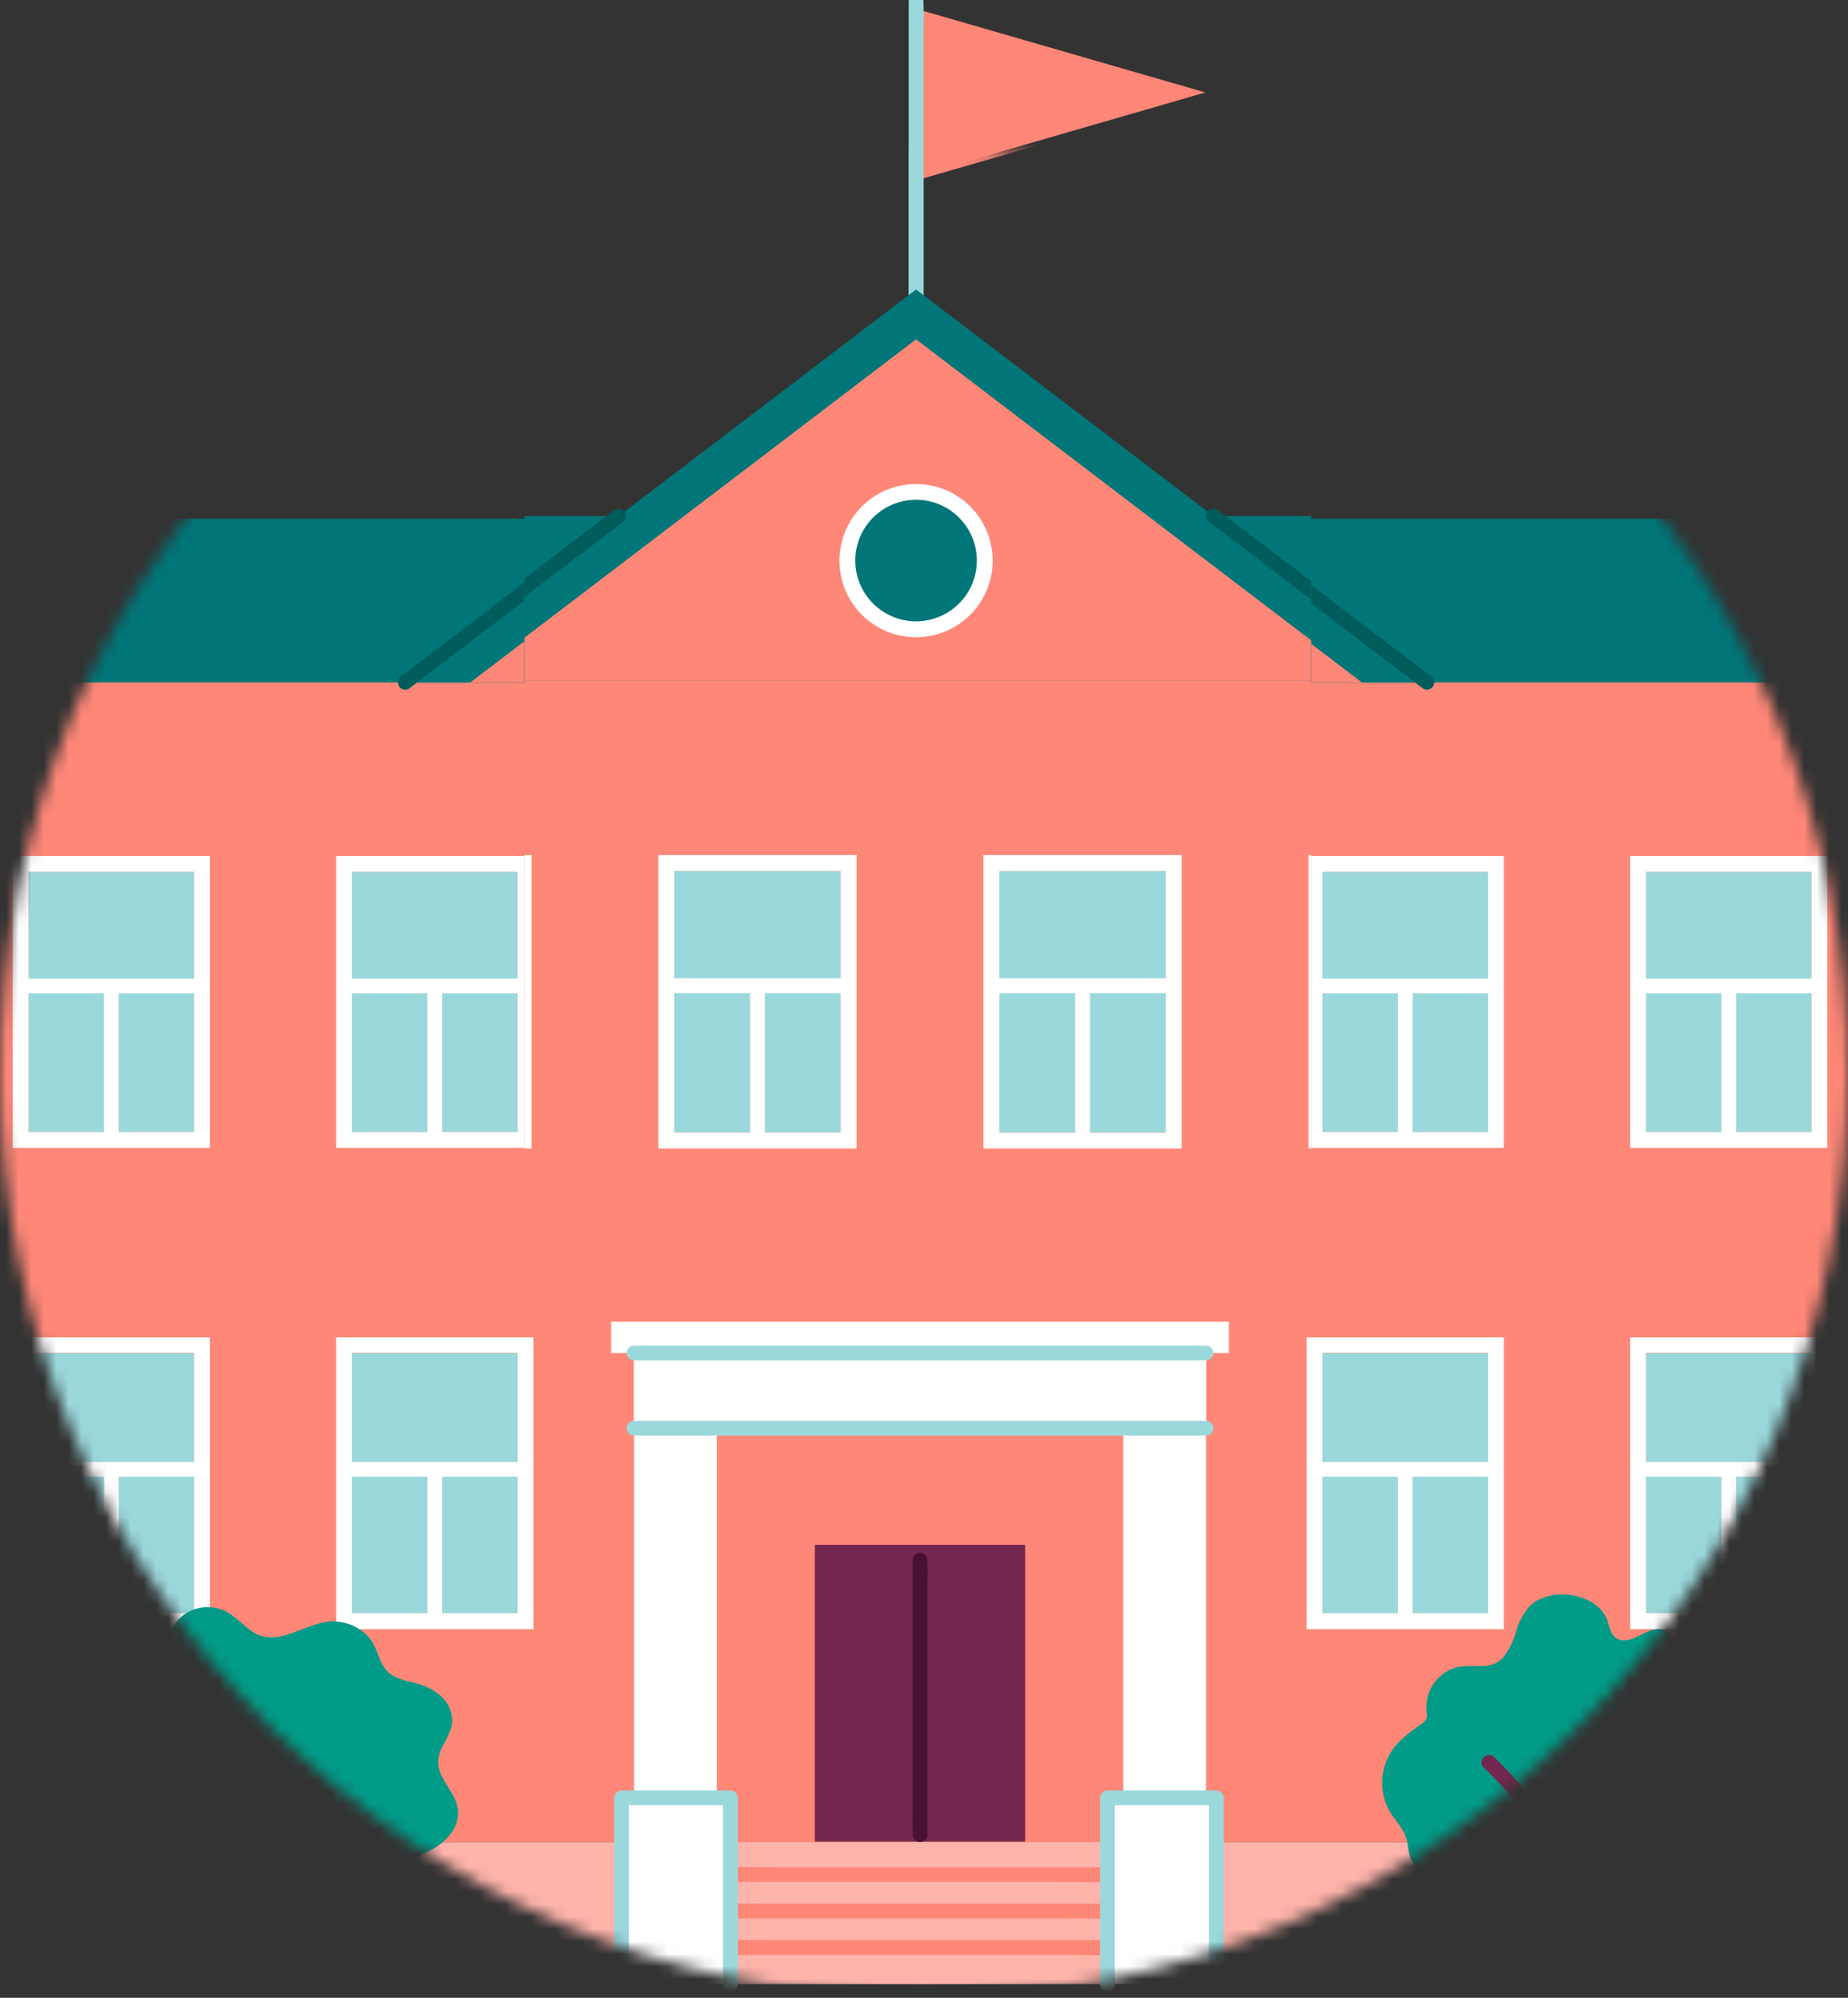 <svg width="148" height="160" viewBox="0 0 148 160" fill="none" xmlns="http://www.w3.org/2000/svg">
<rect x="0" y="0" width="148" height="160" fill="#333333" stroke="none"/>
<mask id="mask0_802_1412" style="mask-type:alpha" maskUnits="userSpaceOnUse" x="0" y="12" width="148" height="148">
<circle cx="74" cy="86" r="74" fill="white"/>
</mask>
<g mask="url(#mask0_802_1412)">
<g clip-path="url(#clip0_802_1412)">
<path d="M73.918 14.292V1.278L96.418 7.783L73.918 14.292Z" fill="#FF8778"/>
<path d="M73.957 27.68V3.897C73.957 2.811 73.99 1.724 73.957 0.615V0.568C73.957 0.412 73.895 0.262 73.784 0.151C73.673 0.04 73.523 -0.022 73.367 -0.022C73.21 -0.022 73.06 0.04 72.949 0.151C72.838 0.262 72.776 0.412 72.776 0.568V24.351C72.776 25.437 72.744 26.542 72.776 27.632V27.68C72.776 27.836 72.838 27.986 72.949 28.097C73.06 28.208 73.21 28.27 73.367 28.27C73.523 28.27 73.673 28.208 73.784 28.097C73.895 27.986 73.957 27.836 73.957 27.68Z" fill="#9BD8DC"/>
<path d="M165.936 54.812H-18.574L-13.815 41.541H160.886L165.936 54.812Z" fill="#007678"/>
<path d="M165.936 54.656H-18.574V147.543H165.936V54.656Z" fill="#FF8778"/>
<path d="M165.936 147.543H-18.574V158.728H165.936V147.543Z" fill="#FFB4AB"/>
<path d="M32.449 54.656L73.364 23.481L114.278 54.656H32.449Z" fill="#007678"/>
<path d="M73.366 27.455L37.664 54.657H109.069L73.366 27.455Z" fill="#FF8778"/>
<path d="M88.692 147.543H58.676V158.906H88.692V147.543Z" fill="#FFB4AB"/>
<path d="M58.675 150.727H85.011C86.224 150.727 87.441 150.76 88.651 150.727H88.705C88.862 150.727 89.012 150.665 89.123 150.554C89.233 150.443 89.296 150.293 89.296 150.137C89.296 149.98 89.233 149.83 89.123 149.719C89.012 149.608 88.862 149.546 88.705 149.546H62.38C61.171 149.546 59.954 149.514 58.758 149.546H58.708C58.551 149.546 58.401 149.608 58.29 149.719C58.179 149.83 58.117 149.98 58.117 150.137C58.117 150.293 58.179 150.443 58.29 150.554C58.401 150.665 58.551 150.727 58.708 150.727H58.675Z" fill="#FF8778"/>
<path d="M58.675 153.65H85.011C86.224 153.65 87.441 153.682 88.651 153.65C88.669 153.648 88.687 153.648 88.705 153.65C88.862 153.65 89.012 153.588 89.123 153.477C89.233 153.366 89.296 153.216 89.296 153.059C89.296 152.903 89.233 152.752 89.123 152.642C89.012 152.531 88.862 152.469 88.705 152.469H62.38C61.171 152.469 59.954 152.433 58.758 152.469H58.708C58.551 152.469 58.401 152.531 58.29 152.642C58.179 152.752 58.117 152.903 58.117 153.059C58.117 153.216 58.179 153.366 58.29 153.477C58.401 153.588 58.551 153.65 58.708 153.65H58.675Z" fill="#FF8778"/>
<path d="M73.365 51.197C72.157 51.197 70.976 50.839 69.972 50.168C68.968 49.497 68.185 48.543 67.723 47.427C67.26 46.311 67.139 45.083 67.375 43.899C67.611 42.714 68.192 41.626 69.046 40.772C69.9 39.918 70.989 39.336 72.173 39.101C73.358 38.865 74.586 38.986 75.702 39.448C76.817 39.911 77.771 40.693 78.442 41.698C79.113 42.702 79.471 43.882 79.471 45.09C79.469 46.709 78.825 48.261 77.681 49.406C76.536 50.551 74.984 51.195 73.365 51.197Z" fill="white"/>
<path d="M58.675 156.569H85.011C86.224 156.569 87.441 156.605 88.651 156.569H88.705C88.862 156.569 89.012 156.507 89.123 156.396C89.233 156.286 89.296 156.135 89.296 155.979C89.296 155.822 89.233 155.672 89.123 155.561C89.012 155.451 88.862 155.389 88.705 155.389H62.38C61.171 155.389 59.954 155.356 58.758 155.389H58.708C58.551 155.389 58.401 155.451 58.29 155.561C58.179 155.672 58.117 155.822 58.117 155.979C58.117 156.135 58.179 156.286 58.29 156.396C58.401 156.507 58.551 156.569 58.708 156.569H58.675Z" fill="#FF8778"/>
<path d="M82.1 123.721H65.258V147.496H82.1V123.721Z" fill="#74274F"/>
<path d="M74.272 146.939V127.651C74.272 126.764 74.305 125.873 74.272 124.985V124.949C74.272 124.793 74.21 124.643 74.099 124.532C73.988 124.421 73.838 124.359 73.681 124.359C73.525 124.359 73.375 124.421 73.264 124.532C73.153 124.643 73.091 124.793 73.091 124.949V144.237C73.091 145.124 73.062 146.015 73.091 146.902V146.939C73.091 147.095 73.153 147.245 73.264 147.356C73.375 147.467 73.525 147.529 73.681 147.529C73.838 147.529 73.988 147.467 74.099 147.356C74.21 147.245 74.272 147.095 74.272 146.939Z" fill="#4A1232"/>
<path d="M73.366 49.926C76.041 49.926 78.209 47.758 78.209 45.083C78.209 42.409 76.041 40.241 73.366 40.241C70.692 40.241 68.523 42.409 68.523 45.083C68.523 47.758 70.692 49.926 73.366 49.926Z" fill="#007678"/>
<path d="M15.55 69.822H2.279V90.674H15.55V69.822Z" fill="#9BD8DC"/>
<path d="M41.459 69.822H28.188V90.674H41.459V69.822Z" fill="#9BD8DC"/>
<path d="M67.363 69.822H54.092V90.674H67.363V69.822Z" fill="#9BD8DC"/>
<path d="M93.271 69.822H80V90.674H93.271V69.822Z" fill="#9BD8DC"/>
<path d="M119.181 69.822H105.91V90.674H119.181V69.822Z" fill="#9BD8DC"/>
<path d="M145.084 69.822H131.812V90.674H145.084V69.822Z" fill="#9BD8DC"/>
<path d="M15.55 108.364H2.279V129.216H15.55V108.364Z" fill="#9BD8DC"/>
<path d="M41.459 108.364H28.188V129.216H41.459V108.364Z" fill="#9BD8DC"/>
<path d="M119.181 108.364H105.91V129.216H119.181V108.364Z" fill="#9BD8DC"/>
<path d="M145.084 108.364H131.812V129.216H145.084V108.364Z" fill="#9BD8DC"/>
<path d="M2.278 79.554H15.546C15.702 79.554 15.852 79.492 15.963 79.381C16.074 79.27 16.136 79.121 16.136 78.964C16.136 78.807 16.074 78.657 15.963 78.546C15.852 78.436 15.702 78.374 15.546 78.374H2.278C2.121 78.374 1.971 78.436 1.86 78.546C1.75 78.657 1.688 78.807 1.688 78.964C1.688 79.121 1.75 79.27 1.86 79.381C1.971 79.492 2.121 79.554 2.278 79.554Z" fill="white"/>
<path d="M9.505 90.678V78.971C9.505 78.815 9.443 78.665 9.332 78.554C9.221 78.443 9.071 78.381 8.915 78.381C8.758 78.381 8.608 78.443 8.497 78.554C8.386 78.665 8.324 78.815 8.324 78.971V90.678C8.324 90.834 8.386 90.984 8.497 91.095C8.608 91.206 8.758 91.268 8.915 91.268C9.071 91.268 9.221 91.206 9.332 91.095C9.443 90.984 9.505 90.834 9.505 90.678Z" fill="white"/>
<path d="M28.188 79.554H41.456C41.612 79.554 41.762 79.492 41.873 79.381C41.984 79.27 42.046 79.121 42.046 78.964C42.046 78.807 41.984 78.657 41.873 78.546C41.762 78.436 41.612 78.374 41.456 78.374H28.188C28.031 78.374 27.881 78.436 27.77 78.546C27.66 78.657 27.598 78.807 27.598 78.964C27.598 79.121 27.66 79.27 27.77 79.381C27.881 79.492 28.031 79.554 28.188 79.554Z" fill="white"/>
<path d="M35.411 90.678V78.971C35.411 78.815 35.349 78.665 35.238 78.554C35.128 78.443 34.978 78.381 34.821 78.381C34.664 78.381 34.514 78.443 34.403 78.554C34.293 78.665 34.23 78.815 34.23 78.971V90.678C34.23 90.834 34.293 90.984 34.403 91.095C34.514 91.206 34.664 91.268 34.821 91.268C34.978 91.268 35.128 91.206 35.238 91.095C35.349 90.984 35.411 90.834 35.411 90.678Z" fill="white"/>
<path d="M54.093 79.554H67.364C67.52 79.554 67.67 79.492 67.781 79.381C67.892 79.27 67.954 79.121 67.954 78.964C67.954 78.807 67.892 78.657 67.781 78.546C67.67 78.436 67.52 78.374 67.364 78.374H54.093C53.936 78.374 53.786 78.436 53.675 78.546C53.564 78.657 53.502 78.807 53.502 78.964C53.502 79.121 53.564 79.27 53.675 79.381C53.786 79.492 53.936 79.554 54.093 79.554Z" fill="white"/>
<path d="M61.317 90.678V78.971C61.317 78.815 61.255 78.665 61.145 78.554C61.034 78.443 60.884 78.381 60.727 78.381C60.571 78.381 60.42 78.443 60.31 78.554C60.199 78.665 60.137 78.815 60.137 78.971V90.678C60.137 90.834 60.199 90.984 60.31 91.095C60.42 91.206 60.571 91.268 60.727 91.268C60.884 91.268 61.034 91.206 61.145 91.095C61.255 90.984 61.317 90.834 61.317 90.678Z" fill="white"/>
<path d="M80.001 79.554H93.268C93.424 79.554 93.575 79.492 93.686 79.381C93.796 79.27 93.859 79.121 93.859 78.964C93.859 78.807 93.796 78.657 93.686 78.546C93.575 78.436 93.424 78.374 93.268 78.374H80.001C79.844 78.374 79.694 78.436 79.583 78.546C79.472 78.657 79.41 78.807 79.41 78.964C79.41 79.121 79.472 79.27 79.583 79.381C79.694 79.492 79.844 79.554 80.001 79.554Z" fill="white"/>
<path d="M87.228 90.678V78.971C87.228 78.815 87.165 78.665 87.055 78.554C86.944 78.443 86.794 78.381 86.637 78.381C86.481 78.381 86.331 78.443 86.22 78.554C86.109 78.665 86.047 78.815 86.047 78.971V90.678C86.047 90.834 86.109 90.984 86.22 91.095C86.331 91.206 86.481 91.268 86.637 91.268C86.794 91.268 86.944 91.206 87.055 91.095C87.165 90.984 87.228 90.834 87.228 90.678Z" fill="white"/>
<path d="M105.909 79.554H119.176C119.333 79.554 119.483 79.492 119.594 79.381C119.704 79.27 119.767 79.121 119.767 78.964C119.767 78.807 119.704 78.657 119.594 78.546C119.483 78.436 119.333 78.374 119.176 78.374H105.909C105.752 78.374 105.602 78.436 105.491 78.546C105.381 78.657 105.318 78.807 105.318 78.964C105.318 79.121 105.381 79.27 105.491 79.381C105.602 79.492 105.752 79.554 105.909 79.554Z" fill="white"/>
<path d="M113.13 90.678V78.971C113.13 78.815 113.068 78.665 112.957 78.554C112.846 78.443 112.696 78.381 112.54 78.381C112.383 78.381 112.233 78.443 112.122 78.554C112.011 78.665 111.949 78.815 111.949 78.971V90.678C111.949 90.834 112.011 90.984 112.122 91.095C112.233 91.206 112.383 91.268 112.54 91.268C112.696 91.268 112.846 91.206 112.957 91.095C113.068 90.984 113.13 90.834 113.13 90.678Z" fill="white"/>
<path d="M131.813 79.554H145.084C145.241 79.554 145.391 79.492 145.502 79.381C145.612 79.27 145.675 79.121 145.675 78.964C145.675 78.807 145.612 78.657 145.502 78.546C145.391 78.436 145.241 78.374 145.084 78.374H131.813C131.657 78.374 131.506 78.436 131.396 78.546C131.285 78.657 131.223 78.807 131.223 78.964C131.223 79.121 131.285 79.27 131.396 79.381C131.506 79.492 131.657 79.554 131.813 79.554Z" fill="white"/>
<path d="M139.04 90.678V78.971C139.04 78.815 138.978 78.665 138.867 78.554C138.756 78.443 138.606 78.381 138.45 78.381C138.293 78.381 138.143 78.443 138.032 78.554C137.921 78.665 137.859 78.815 137.859 78.971V90.678C137.859 90.834 137.921 90.984 138.032 91.095C138.143 91.206 138.293 91.268 138.45 91.268C138.606 91.268 138.756 91.206 138.867 91.095C138.978 90.984 139.04 90.834 139.04 90.678Z" fill="white"/>
<path d="M2.278 118.267H15.546C15.702 118.267 15.852 118.204 15.963 118.094C16.074 117.983 16.136 117.833 16.136 117.676C16.136 117.52 16.074 117.37 15.963 117.259C15.852 117.148 15.702 117.086 15.546 117.086H2.278C2.121 117.086 1.971 117.148 1.86 117.259C1.75 117.37 1.688 117.52 1.688 117.676C1.688 117.833 1.75 117.983 1.86 118.094C1.971 118.204 2.121 118.267 2.278 118.267Z" fill="white"/>
<path d="M9.505 129.383V117.676C9.505 117.52 9.443 117.37 9.332 117.259C9.221 117.148 9.071 117.086 8.915 117.086C8.758 117.086 8.608 117.148 8.497 117.259C8.386 117.37 8.324 117.52 8.324 117.676V129.383C8.324 129.539 8.386 129.689 8.497 129.8C8.608 129.911 8.758 129.973 8.915 129.973C9.071 129.973 9.221 129.911 9.332 129.8C9.443 129.689 9.505 129.539 9.505 129.383Z" fill="white"/>
<path d="M28.188 118.267H41.456C41.612 118.267 41.762 118.204 41.873 118.094C41.984 117.983 42.046 117.833 42.046 117.676C42.046 117.52 41.984 117.37 41.873 117.259C41.762 117.148 41.612 117.086 41.456 117.086H28.188C28.031 117.086 27.881 117.148 27.77 117.259C27.66 117.37 27.598 117.52 27.598 117.676C27.598 117.833 27.66 117.983 27.77 118.094C27.881 118.204 28.031 118.267 28.188 118.267Z" fill="white"/>
<path d="M35.411 129.383V117.676C35.411 117.52 35.349 117.37 35.238 117.259C35.128 117.148 34.978 117.086 34.821 117.086C34.664 117.086 34.514 117.148 34.403 117.259C34.293 117.37 34.23 117.52 34.23 117.676V129.383C34.23 129.539 34.293 129.689 34.403 129.8C34.514 129.911 34.664 129.973 34.821 129.973C34.978 129.973 35.128 129.911 35.238 129.8C35.349 129.689 35.411 129.539 35.411 129.383Z" fill="white"/>
<path d="M105.909 118.267H119.176C119.333 118.267 119.483 118.204 119.594 118.094C119.704 117.983 119.767 117.833 119.767 117.676C119.767 117.52 119.704 117.37 119.594 117.259C119.483 117.148 119.333 117.086 119.176 117.086H105.909C105.752 117.086 105.602 117.148 105.491 117.259C105.381 117.37 105.318 117.52 105.318 117.676C105.318 117.833 105.381 117.983 105.491 118.094C105.602 118.204 105.752 118.267 105.909 118.267Z" fill="white"/>
<path d="M113.13 129.383V117.676C113.13 117.52 113.068 117.37 112.957 117.259C112.846 117.148 112.696 117.086 112.54 117.086C112.383 117.086 112.233 117.148 112.122 117.259C112.011 117.37 111.949 117.52 111.949 117.676V129.383C111.949 129.539 112.011 129.689 112.122 129.8C112.233 129.911 112.383 129.973 112.54 129.973C112.696 129.973 112.846 129.911 112.957 129.8C113.068 129.689 113.13 129.539 113.13 129.383Z" fill="white"/>
<path d="M131.813 118.267H145.084C145.241 118.267 145.391 118.204 145.502 118.094C145.612 117.983 145.675 117.833 145.675 117.676C145.675 117.52 145.612 117.37 145.502 117.259C145.391 117.148 145.241 117.086 145.084 117.086H131.813C131.657 117.086 131.506 117.148 131.396 117.259C131.285 117.37 131.223 117.52 131.223 117.676C131.223 117.833 131.285 117.983 131.396 118.094C131.506 118.204 131.657 118.267 131.813 118.267Z" fill="white"/>
<path d="M139.04 129.383V117.676C139.04 117.52 138.978 117.37 138.867 117.259C138.756 117.148 138.606 117.086 138.45 117.086C138.293 117.086 138.143 117.148 138.032 117.259C137.921 117.37 137.859 117.52 137.859 117.676V129.383C137.859 129.539 137.921 129.689 138.032 129.8C138.143 129.911 138.293 129.973 138.45 129.973C138.606 129.973 138.756 129.911 138.867 129.8C138.978 129.689 139.04 129.539 139.04 129.383Z" fill="white"/>
<path d="M1.016 68.554V91.934H16.815V68.554H1.016ZM15.547 90.671H2.28V69.818H15.547V90.671Z" fill="white"/>
<path d="M26.92 68.554V91.934H42.723V68.554H26.92ZM41.455 90.671H28.188V69.818H41.455V90.671Z" fill="white"/>
<path d="M52.828 68.554V91.934H68.624V68.554H52.828ZM67.36 90.671H54.096V69.818H67.36V90.671Z" fill="white"/>
<path d="M78.732 68.554V91.934H94.532V68.554H78.732ZM93.268 90.678H80V69.825H93.268V90.678Z" fill="white"/>
<path d="M104.641 68.554V91.934H120.436V68.554H104.641ZM119.176 90.671H105.908V69.818H119.176V90.671Z" fill="white"/>
<path d="M130.551 68.554V91.934H146.346V68.554H130.551ZM145.082 90.671H131.818V69.818H145.082V90.671Z" fill="white"/>
<path d="M1.016 107.104V130.48H16.815V107.104H1.016ZM15.547 129.198H2.28V108.346H15.547V129.198Z" fill="white"/>
<path d="M26.92 107.103V130.48H42.723V107.103H26.92ZM41.455 129.197H28.188V108.346H41.455V129.197Z" fill="white"/>
<path d="M104.641 107.104V130.48H120.436V107.104H104.641ZM119.176 129.198H105.908V108.346H119.176V129.198Z" fill="white"/>
<path d="M130.551 107.104V130.48H146.346V107.104H130.551ZM145.082 129.198H131.818V108.346H145.082V129.198Z" fill="white"/>
<path d="M57.409 108.364H50.773V156.149H57.409V108.364Z" fill="white"/>
<path d="M96.589 108.364H89.953V156.149H96.589V108.364Z" fill="white"/>
<path d="M96.585 108.364H50.773V114.391H96.585V108.364Z" fill="white"/>
<path d="M98.415 105.843H48.945V108.364H98.415V105.843Z" fill="white"/>
<path d="M58.673 143.99H49.51V158.902H58.673V143.99Z" fill="white"/>
<path d="M97.855 143.99H88.691V158.902H97.855V143.99Z" fill="white"/>
<path d="M96.77 42.052L98.487 43.359L102.606 46.496L107.564 50.274L111.856 53.534L113.276 54.62C113.501 54.79 113.718 54.982 113.953 55.135L113.982 55.156C114.118 55.234 114.278 55.256 114.429 55.217C114.581 55.178 114.71 55.08 114.79 54.946C114.866 54.81 114.886 54.65 114.846 54.499C114.807 54.349 114.71 54.219 114.576 54.138C114.009 53.701 113.438 53.265 112.863 52.831L108.745 49.694L103.783 45.913L99.494 42.653L98.074 41.566C97.85 41.396 97.633 41.204 97.397 41.052L97.368 41.027C97.233 40.949 97.072 40.928 96.92 40.968C96.769 41.008 96.64 41.105 96.56 41.24C96.485 41.376 96.465 41.536 96.504 41.686C96.543 41.837 96.638 41.966 96.77 42.048V42.052Z" fill="#005D5C"/>
<path d="M49.362 41.03C48.794 41.467 48.223 41.903 47.649 42.338L43.53 45.478L38.568 49.256L34.28 52.515L32.183 54.113L32.154 54.138C32.022 54.221 31.927 54.35 31.888 54.5C31.848 54.65 31.867 54.809 31.94 54.946C32.02 55.08 32.15 55.177 32.301 55.217C32.452 55.256 32.612 55.234 32.748 55.156L34.465 53.849L38.583 50.712L43.541 46.934L47.833 43.674C48.532 43.142 49.231 42.613 49.931 42.077L49.959 42.055C50.092 41.973 50.187 41.844 50.226 41.693C50.265 41.543 50.245 41.383 50.17 41.248C50.09 41.113 49.96 41.016 49.809 40.976C49.658 40.936 49.498 40.957 49.362 41.034V41.03Z" fill="#005D5C"/>
<path d="M17.571 128.854C17.164 128.727 16.735 128.683 16.31 128.724C15.886 128.765 15.473 128.89 15.097 129.093C14.722 129.295 14.39 129.57 14.122 129.902C13.854 130.235 13.655 130.617 13.536 131.027C13.439 131.555 13.309 132.076 13.149 132.588C12.424 134.225 9.451 132.465 7.919 133.088C6.386 133.711 6.256 134.939 5.771 136.3C5.285 137.662 4.065 137.546 2.92 138.111C2.279 138.414 1.712 138.852 1.256 139.395C0.8 139.937 0.467 140.572 0.28 141.255C-0.155 143.066 0.957 145.24 2.786 145.627C4.865 146.073 7.067 144.54 8.719 146.446C9.237 147.04 9.643 147.746 10.273 148.224C11.36 149.039 12.863 149.01 14.17 148.655C15.478 148.3 16.706 147.666 18.024 147.377C23.587 146.16 29.553 151.256 34.874 147.96C35.848 147.359 36.685 146.37 36.685 145.225C36.71 143.606 35.029 142.617 35.098 141.027C35.145 139.94 36.08 139.075 36.206 138.003C36.235 137.611 36.175 137.217 36.029 136.852C35.883 136.487 35.657 136.16 35.366 135.895C34.78 135.365 34.07 134.991 33.302 134.808C32.552 134.605 31.733 134.493 31.15 133.982C30.274 133.214 30.288 131.914 29.477 131.063C29.083 130.65 28.604 130.329 28.073 130.122C27.541 129.915 26.971 129.827 26.402 129.864C24.229 130.049 22.095 132.124 20.02 130.541C19.339 130.023 18.748 129.368 17.977 129.002C17.846 128.943 17.71 128.893 17.571 128.854Z" fill="#009C88"/>
<path d="M15.074 162.955C15.255 160.604 14.792 158.246 14.241 155.971C13.611 153.371 12.85 150.803 12.329 148.177C12 146.561 11.781 144.925 11.673 143.28C11.673 143.124 11.611 142.973 11.5 142.862C11.389 142.752 11.239 142.689 11.082 142.689C10.926 142.689 10.776 142.752 10.665 142.862C10.554 142.973 10.492 143.124 10.492 143.28C10.714 146.19 11.209 149.072 11.97 151.89C12.589 154.334 13.321 156.761 13.712 159.253C13.912 160.476 13.972 161.718 13.893 162.955C13.894 163.111 13.957 163.261 14.067 163.371C14.178 163.482 14.327 163.544 14.484 163.545C14.639 163.542 14.788 163.479 14.898 163.369C15.008 163.259 15.071 163.11 15.074 162.955Z" fill="#74274F"/>
<path d="M14.217 155.939C14.217 155.751 14.217 155.939 14.217 155.939C14.217 155.939 14.239 155.82 14.239 155.809C14.258 155.727 14.282 155.646 14.311 155.566L14.333 155.508C14.366 155.41 14.333 155.57 14.307 155.566C14.282 155.563 14.351 155.472 14.355 155.465C14.395 155.383 14.44 155.303 14.489 155.226C14.684 154.903 14.92 154.606 15.141 154.299C15.839 153.332 16.332 152.232 16.59 151.068C16.825 149.952 16.937 148.814 16.923 147.674C16.923 147.517 16.86 147.367 16.75 147.256C16.639 147.145 16.489 147.083 16.332 147.083C16.176 147.083 16.026 147.145 15.915 147.256C15.804 147.367 15.742 147.517 15.742 147.674C15.757 148.646 15.672 149.617 15.488 150.571C15.417 150.929 15.324 151.283 15.21 151.629C15.162 151.778 15.108 151.926 15.05 152.071L15.014 152.158C14.956 152.303 15.068 152.046 15.014 152.187C14.981 152.252 14.952 152.321 14.923 152.386C14.539 153.194 13.956 153.835 13.493 154.599C13.239 155.002 13.088 155.461 13.051 155.936C13.052 156.092 13.114 156.241 13.225 156.352C13.335 156.462 13.485 156.525 13.641 156.526C13.797 156.522 13.945 156.459 14.055 156.349C14.165 156.239 14.228 156.091 14.232 155.936L14.217 155.939Z" fill="#74274F"/>
<path d="M21.589 163.292C21.654 159.257 22.397 155.265 22.386 151.23C22.386 150.213 22.328 149.195 22.212 148.184C22.126 147.244 21.954 146.314 21.698 145.406C21.549 144.932 21.318 144.488 21.013 144.095C20.777 143.787 20.506 143.515 20.259 143.218L20.201 143.146L20.144 143.066C20.081 142.978 20.024 142.886 19.973 142.791C19.944 142.74 19.919 142.69 19.894 142.639L19.861 142.567C19.832 142.505 19.901 142.682 19.861 142.567C19.821 142.451 19.774 142.317 19.738 142.186C19.7 142.039 19.67 141.891 19.647 141.741C19.626 141.625 19.647 141.708 19.647 141.741C19.647 141.679 19.648 141.621 19.629 141.563C19.611 141.505 19.629 141.375 19.608 141.281C19.588 140.806 19.599 140.331 19.64 139.857C19.64 139.701 19.578 139.55 19.467 139.44C19.357 139.329 19.206 139.267 19.05 139.267C18.893 139.267 18.743 139.329 18.632 139.44C18.522 139.55 18.459 139.701 18.459 139.857C18.361 141.096 18.365 142.491 19.068 143.574C19.296 143.9 19.547 144.208 19.821 144.497L20.002 144.704L20.089 144.809C20.111 144.838 20.151 144.899 20.06 144.772L20.115 144.845C20.233 145.014 20.338 145.192 20.43 145.377C20.44 145.403 20.452 145.429 20.466 145.454C20.502 145.53 20.426 145.356 20.466 145.432C20.491 145.488 20.513 145.547 20.531 145.606C20.578 145.74 20.618 145.877 20.654 146.015C20.774 146.5 20.864 146.993 20.944 147.489C21.094 148.464 21.181 149.448 21.205 150.434C21.233 152.455 21.137 154.476 20.919 156.486C20.705 158.75 20.455 161.01 20.419 163.288C20.419 164.045 21.589 164.045 21.6 163.288L21.589 163.292Z" fill="#74274F"/>
<path d="M21.765 159.934C21.903 158.783 22.166 157.649 22.551 156.555C22.88 155.558 23.312 154.597 23.84 153.69C24.778 152.125 26.014 150.738 26.781 149.072C27.256 148.08 27.512 146.998 27.531 145.899C27.531 145.742 27.469 145.592 27.358 145.482C27.247 145.371 27.097 145.309 26.941 145.309C26.784 145.309 26.634 145.371 26.523 145.482C26.413 145.592 26.35 145.742 26.35 145.899C26.35 147.71 25.427 149.271 24.387 150.771C23.869 151.517 23.329 152.256 22.855 153.034C22.306 153.969 21.854 154.957 21.504 155.983C21.043 157.259 20.734 158.585 20.584 159.934C20.585 160.091 20.648 160.24 20.758 160.351C20.869 160.461 21.018 160.524 21.174 160.525C21.33 160.522 21.479 160.459 21.589 160.349C21.699 160.239 21.762 160.09 21.765 159.934Z" fill="#74274F"/>
<path d="M22.348 152.857C22.391 151.879 21.819 151.003 21.261 150.253C21.084 150.014 20.899 149.782 20.714 149.546L20.471 149.235C20.363 149.097 20.337 149.068 20.258 148.963C19.91 148.517 19.595 148.047 19.316 147.554C19.023 147.044 18.831 146.482 18.751 145.899C18.747 145.744 18.684 145.595 18.574 145.485C18.464 145.376 18.316 145.312 18.161 145.309C18.004 145.31 17.855 145.372 17.744 145.483C17.634 145.593 17.571 145.743 17.57 145.899C17.732 147.087 18.204 148.211 18.939 149.159C19.28 149.637 19.664 150.089 20.026 150.553C20.145 150.705 20.283 150.883 20.439 151.104C20.595 151.325 20.714 151.502 20.837 151.709C20.903 151.825 20.96 151.948 21.022 152.071C21.084 152.194 21 152.002 21.047 152.129C21.069 152.187 21.091 152.245 21.109 152.303C21.14 152.411 21.165 152.521 21.185 152.632C21.163 152.513 21.185 152.611 21.185 152.672C21.189 152.737 21.189 152.803 21.185 152.868C21.186 153.024 21.249 153.174 21.359 153.284C21.47 153.395 21.619 153.457 21.775 153.458C21.931 153.455 22.08 153.392 22.19 153.282C22.3 153.172 22.363 153.024 22.366 152.868L22.348 152.857Z" fill="#74274F"/>
<path d="M113.003 148.905C113.359 149.667 113.923 150.312 114.63 150.767C117.473 152.774 120.653 154.244 124.156 154.537C124.716 154.637 125.293 154.543 125.793 154.27C126.293 153.907 126.517 153.277 126.977 152.893C127.875 152.169 129.212 152.669 130.353 152.473C131.87 152.216 132.888 150.745 134.337 150.227C135.272 149.894 136.297 149.985 137.274 149.843C138.632 149.662 139.875 148.988 140.766 147.949C141.202 147.429 141.516 146.818 141.685 146.16C141.855 145.503 141.875 144.816 141.744 144.15C141.541 143.233 141.02 142.422 140.636 141.571C139.98 140.18 140.151 139.111 140.408 137.659C140.556 136.815 140.61 135.758 139.951 135.102C138.77 133.928 136.449 135.149 135.243 134.015C134.746 133.559 134.602 132.853 134.431 132.204C134.261 131.556 133.975 130.853 133.366 130.571C132.037 129.962 130.469 132.15 129.292 131.078C128.951 130.77 128.893 130.266 128.748 129.832C127.969 127.528 124.069 127.01 122.46 128.676C121.967 129.27 121.606 129.963 121.403 130.708C121.203 131.455 120.851 132.153 120.371 132.758C119.331 133.885 117.835 133.182 116.542 133.563C115.808 133.797 115.179 134.278 114.761 134.925C114.342 135.571 114.162 136.343 114.249 137.109C114.291 137.282 114.291 137.464 114.249 137.637C114.17 137.801 114.044 137.937 113.887 138.029C112.728 138.869 111.605 139.633 111.048 141.009C110.785 141.639 110.665 142.32 110.696 143.002C110.728 143.684 110.909 144.35 111.229 144.954C111.562 145.555 112.036 146.062 112.38 146.656C112.782 147.344 112.706 147.964 112.931 148.685C112.951 148.759 112.975 148.833 113.003 148.905Z" fill="#009C88"/>
<path d="M128.311 164.255C129.14 160.966 129.087 157.517 128.159 154.255C127.201 150.958 125.637 147.868 123.548 145.142C122.372 143.568 121.071 142.092 119.658 140.727C119.111 140.198 118.278 141.031 118.825 141.564C121.242 143.867 123.296 146.523 124.917 149.441C126.499 152.238 127.448 155.347 127.696 158.551C127.807 160.363 127.631 162.182 127.174 163.94C126.982 164.665 128.119 164.991 128.311 164.255Z" fill="#74274F"/>
<path d="M130.55 156.301C130.844 154.853 130.576 153.404 130.235 151.977C129.924 150.669 129.529 149.296 129.725 147.938C129.762 147.788 129.74 147.628 129.663 147.494C129.586 147.359 129.46 147.259 129.312 147.214C129.161 147.174 129 147.195 128.865 147.272C128.729 147.349 128.629 147.477 128.587 147.627C128.373 149.105 128.674 150.525 129.022 151.973C129.337 153.281 129.685 154.643 129.409 155.99C129.373 156.141 129.395 156.299 129.472 156.434C129.549 156.569 129.674 156.669 129.822 156.715C129.973 156.754 130.133 156.732 130.268 156.655C130.404 156.578 130.504 156.451 130.547 156.301H130.55Z" fill="#74274F"/>
<path d="M128.886 160.456C129.145 159.197 129.637 157.997 130.335 156.917C130.664 156.359 131.005 155.809 131.323 155.247C131.647 154.646 131.931 154.024 132.175 153.386C132.393 152.788 132.669 152.213 132.997 151.669C133.2 151.354 133.424 151.053 133.645 150.753C134.243 149.969 134.784 149.142 135.261 148.279C135.921 147.094 136.287 145.766 136.326 144.41C136.326 144.254 136.263 144.104 136.153 143.993C136.042 143.882 135.892 143.82 135.735 143.82C135.578 143.82 135.428 143.882 135.318 143.993C135.207 144.104 135.145 144.254 135.145 144.41C135.145 146.547 133.928 148.376 132.693 150.064C132.464 150.372 132.236 150.68 132.022 151.002C131.695 151.531 131.418 152.091 131.197 152.672C130.971 153.271 130.715 153.857 130.429 154.429C130.121 154.997 129.777 155.548 129.444 156.106C128.701 157.363 127.995 158.681 127.752 160.144C127.715 160.295 127.737 160.454 127.814 160.589C127.891 160.724 128.016 160.824 128.165 160.869C128.316 160.91 128.477 160.89 128.613 160.812C128.748 160.735 128.848 160.607 128.889 160.456H128.886Z" fill="#74274F"/>
<path d="M125.94 164.1C126.308 160.271 125.279 156.439 123.042 153.31C122.406 152.424 121.677 151.608 120.869 150.876C120.815 150.82 120.75 150.775 120.678 150.744C120.606 150.714 120.529 150.697 120.451 150.697C120.373 150.696 120.295 150.711 120.223 150.741C120.15 150.77 120.085 150.814 120.029 150.869C119.974 150.924 119.93 150.99 119.9 151.062C119.87 151.134 119.855 151.211 119.855 151.29C119.856 151.368 119.872 151.445 119.902 151.517C119.932 151.589 119.977 151.654 120.033 151.709C121.734 153.26 123.046 155.19 123.864 157.343C124.682 159.495 124.983 161.81 124.741 164.1C124.742 164.256 124.805 164.406 124.915 164.516C125.026 164.627 125.175 164.689 125.331 164.69C125.487 164.687 125.636 164.624 125.746 164.514C125.856 164.404 125.919 164.255 125.922 164.1H125.94Z" fill="#74274F"/>
<path d="M125.013 147.333C125.181 147.127 125.304 146.888 125.375 146.632C125.446 146.376 125.463 146.108 125.426 145.845C125.402 145.403 125.457 144.96 125.589 144.537C125.851 143.717 126.399 143.018 127.132 142.567C127.777 142.168 127.187 141.147 126.535 141.546C125.647 142.094 124.96 142.913 124.575 143.882C124.39 144.344 124.28 144.833 124.249 145.33C124.231 145.573 124.249 145.816 124.249 146.055C124.255 146.148 124.255 146.241 124.249 146.334C124.24 146.389 124.219 146.441 124.188 146.486C124.08 146.599 124.02 146.749 124.02 146.904C124.02 147.06 124.08 147.21 124.188 147.323C124.299 147.431 124.448 147.492 124.604 147.492C124.76 147.492 124.909 147.431 125.021 147.323L125.013 147.333Z" fill="#74274F"/>
<path d="M50.774 108.954H94.727C95.321 108.954 95.915 108.954 96.509 108.954H96.585C96.742 108.954 96.892 108.892 97.003 108.781C97.114 108.67 97.176 108.52 97.176 108.364C97.176 108.207 97.114 108.057 97.003 107.946C96.892 107.836 96.742 107.773 96.585 107.773H52.636C52.042 107.773 51.444 107.773 50.85 107.773H50.774C50.617 107.773 50.467 107.836 50.357 107.946C50.246 108.057 50.184 108.207 50.184 108.364C50.184 108.52 50.246 108.67 50.357 108.781C50.467 108.892 50.617 108.954 50.774 108.954Z" fill="#9BD8DC"/>
<path d="M50.774 114.981H94.727C95.321 114.981 95.915 114.981 96.509 114.981H96.585C96.742 114.981 96.892 114.919 97.003 114.808C97.114 114.698 97.176 114.547 97.176 114.391C97.176 114.234 97.114 114.084 97.003 113.973C96.892 113.863 96.742 113.8 96.585 113.8H52.636C52.042 113.8 51.444 113.8 50.85 113.8H50.774C50.617 113.8 50.467 113.863 50.357 113.973C50.246 114.084 50.184 114.234 50.184 114.391C50.184 114.547 50.246 114.698 50.357 114.808C50.467 114.919 50.617 114.981 50.774 114.981Z" fill="#9BD8DC"/>
<path d="M50.368 158.902V143.99C50.169 144.186 49.973 144.385 49.778 144.58H58.496C58.297 144.385 58.101 144.186 57.906 143.99V158.902C57.906 159.059 57.968 159.209 58.079 159.319C58.189 159.43 58.339 159.492 58.496 159.492C58.653 159.492 58.803 159.43 58.914 159.319C59.024 159.209 59.087 159.059 59.087 158.902V143.99C59.084 143.834 59.02 143.686 58.91 143.576C58.8 143.465 58.652 143.402 58.496 143.399H49.778C49.622 143.401 49.473 143.464 49.362 143.575C49.252 143.685 49.189 143.834 49.188 143.99V158.902C49.188 159.059 49.25 159.209 49.361 159.319C49.471 159.43 49.621 159.492 49.778 159.492C49.934 159.492 50.085 159.43 50.195 159.319C50.306 159.209 50.368 159.059 50.368 158.902Z" fill="#9BD8DC"/>
<path d="M97.999 158.902V143.99C97.996 143.834 97.933 143.686 97.823 143.576C97.713 143.465 97.564 143.402 97.408 143.399H88.69C88.534 143.402 88.386 143.465 88.276 143.576C88.166 143.686 88.102 143.834 88.1 143.99V158.902C88.1 159.059 88.162 159.209 88.273 159.319C88.383 159.43 88.534 159.492 88.69 159.492C88.847 159.492 88.997 159.43 89.108 159.319C89.218 159.209 89.281 159.059 89.281 158.902V143.99C89.081 144.186 88.886 144.385 88.69 144.58H97.408L96.818 143.99V158.902C96.818 159.059 96.88 159.209 96.991 159.319C97.102 159.43 97.252 159.492 97.408 159.492C97.565 159.492 97.715 159.43 97.826 159.319C97.937 159.209 97.999 159.059 97.999 158.902Z" fill="#9BD8DC"/>
</g>
</g>
<g clip-path="url(#clip1_802_1412)">
<path d="M73.922 13.947V0.867L96.536 7.405L73.922 13.947Z" fill="#FF8778"/>
<path d="M73.959 27.402V3.499C73.959 2.407 73.992 1.314 73.959 0.2V0.153C73.959 -0.004 73.897 -0.155 73.785 -0.267C73.674 -0.378 73.523 -0.44 73.366 -0.44C73.208 -0.44 73.057 -0.378 72.946 -0.267C72.835 -0.155 72.772 -0.004 72.772 0.153V24.056C72.772 25.148 72.74 26.259 72.772 27.355V27.402C72.772 27.559 72.835 27.71 72.946 27.821C73.057 27.933 73.208 27.995 73.366 27.995C73.523 27.995 73.674 27.933 73.785 27.821C73.897 27.71 73.959 27.559 73.959 27.402Z" fill="#9BD8DC"/>
<path d="M166.407 54.672H-19.041L-14.258 41.334H161.332L166.407 54.672Z" fill="#007678"/>
<path d="M166.407 54.516H-19.041V147.875H166.407V54.516Z" fill="#FF8778"/>
<path d="M32.242 54.516L73.365 23.183L114.487 54.516H32.242Z" fill="#007678"/>
<path d="M73.364 27.176L37.48 54.516H109.248L73.364 27.176Z" fill="#FF8778"/>
<path d="M73.364 51.039C72.15 51.039 70.964 50.679 69.954 50.004C68.945 49.33 68.158 48.371 67.694 47.25C67.229 46.128 67.108 44.894 67.344 43.704C67.581 42.513 68.166 41.419 69.024 40.561C69.883 39.703 70.976 39.118 72.167 38.881C73.358 38.644 74.592 38.766 75.713 39.23C76.835 39.695 77.793 40.482 78.468 41.491C79.142 42.501 79.502 43.687 79.502 44.901C79.5 46.528 78.853 48.088 77.702 49.239C76.552 50.389 74.992 51.037 73.364 51.039Z" fill="white"/>
<path d="M73.363 49.761C76.052 49.761 78.231 47.582 78.231 44.894C78.231 42.206 76.052 40.027 73.363 40.027C70.675 40.027 68.496 42.206 68.496 44.894C68.496 47.582 70.675 49.761 73.363 49.761Z" fill="#007678"/>
<path d="M67.331 69.758H53.992V90.716H67.331V69.758Z" fill="#9BD8DC"/>
<path d="M93.372 69.758H80.033V90.716H93.372V69.758Z" fill="#9BD8DC"/>
<path d="M53.994 79.54H67.332C67.49 79.54 67.641 79.478 67.752 79.366C67.863 79.255 67.926 79.104 67.926 78.947C67.926 78.79 67.863 78.639 67.752 78.527C67.641 78.416 67.49 78.353 67.332 78.353H53.994C53.837 78.353 53.685 78.416 53.574 78.527C53.463 78.639 53.4 78.79 53.4 78.947C53.4 79.104 53.463 79.255 53.574 79.366C53.685 79.478 53.837 79.54 53.994 79.54Z" fill="white"/>
<path d="M61.257 90.72V78.954C61.257 78.796 61.195 78.645 61.083 78.534C60.972 78.423 60.821 78.36 60.664 78.36C60.506 78.36 60.355 78.423 60.244 78.534C60.133 78.645 60.07 78.796 60.07 78.954V90.72C60.07 90.877 60.133 91.028 60.244 91.139C60.355 91.251 60.506 91.313 60.664 91.313C60.821 91.313 60.972 91.251 61.083 91.139C61.195 91.028 61.257 90.877 61.257 90.72Z" fill="white"/>
<path d="M80.035 79.54H93.37C93.527 79.54 93.678 79.478 93.789 79.366C93.901 79.255 93.963 79.104 93.963 78.947C93.963 78.79 93.901 78.639 93.789 78.527C93.678 78.416 93.527 78.353 93.37 78.353H80.035C79.877 78.353 79.727 78.416 79.615 78.527C79.504 78.639 79.441 78.79 79.441 78.947C79.441 79.104 79.504 79.255 79.615 79.366C79.727 79.478 79.877 79.54 80.035 79.54Z" fill="white"/>
<path d="M87.296 90.72V78.954C87.296 78.796 87.234 78.645 87.122 78.534C87.011 78.423 86.86 78.36 86.703 78.36C86.546 78.36 86.394 78.423 86.283 78.534C86.172 78.645 86.109 78.796 86.109 78.954V90.72C86.109 90.877 86.172 91.028 86.283 91.139C86.394 91.251 86.546 91.313 86.703 91.313C86.86 91.313 87.011 91.251 87.122 91.139C87.234 91.028 87.296 90.877 87.296 90.72Z" fill="white"/>
<path d="M26.684 68.484V91.983H42.567V68.484H26.684ZM41.293 90.713H27.958V69.754H41.293V90.713Z" fill="white"/>
<path d="M52.723 68.484V91.983H68.599V68.484H52.723ZM67.328 90.713H53.997V69.754H67.328V90.713Z" fill="white"/>
<path d="M78.76 68.484V91.983H94.639V68.484H78.76ZM93.369 90.72H80.034V69.762H93.369V90.72Z" fill="white"/>
<path d="M104.799 68.484V91.983H120.675V68.484H104.799ZM119.408 90.713H106.073V69.754H119.408V90.713Z" fill="white"/>
<path d="M96.889 41.847L98.615 43.161L102.754 46.313L107.738 50.111L112.052 53.387L113.479 54.479C113.704 54.65 113.923 54.843 114.159 54.996L114.189 55.018C114.324 55.096 114.486 55.118 114.638 55.079C114.79 55.039 114.92 54.941 115 54.807C115.077 54.67 115.097 54.509 115.057 54.358C115.017 54.206 114.92 54.076 114.785 53.995C114.215 53.556 113.641 53.117 113.064 52.681L108.924 49.528L103.937 45.728L99.627 42.451L98.2 41.359C97.974 41.188 97.756 40.995 97.519 40.842L97.49 40.817C97.353 40.738 97.192 40.717 97.04 40.757C96.888 40.797 96.758 40.896 96.678 41.031C96.602 41.168 96.582 41.328 96.621 41.48C96.66 41.631 96.757 41.761 96.889 41.843V41.847Z" fill="#005D5C"/>
<path d="M49.24 40.82C48.67 41.26 48.096 41.698 47.518 42.135L43.379 45.291L38.391 49.088L34.081 52.364L31.973 53.97L31.944 53.995C31.812 54.078 31.717 54.208 31.677 54.359C31.637 54.51 31.656 54.67 31.729 54.807C31.81 54.942 31.94 55.04 32.092 55.079C32.244 55.119 32.405 55.097 32.541 55.018L34.267 53.704L38.406 50.551L43.39 46.755L47.704 43.478C48.406 42.943 49.109 42.411 49.811 41.873L49.84 41.851C49.973 41.768 50.069 41.638 50.109 41.487C50.148 41.336 50.127 41.176 50.052 41.039C49.971 40.904 49.841 40.806 49.69 40.766C49.538 40.726 49.377 40.747 49.24 40.824V40.82Z" fill="#005D5C"/>
</g>
<defs>
<clipPath id="clip0_802_1412">
<rect width="185.709" height="164.69" fill="white" transform="translate(-19.182)"/>
</clipPath>
<clipPath id="clip1_802_1412">
<rect width="63" height="94" fill="white" transform="translate(42)"/>
</clipPath>
</defs>
</svg>
